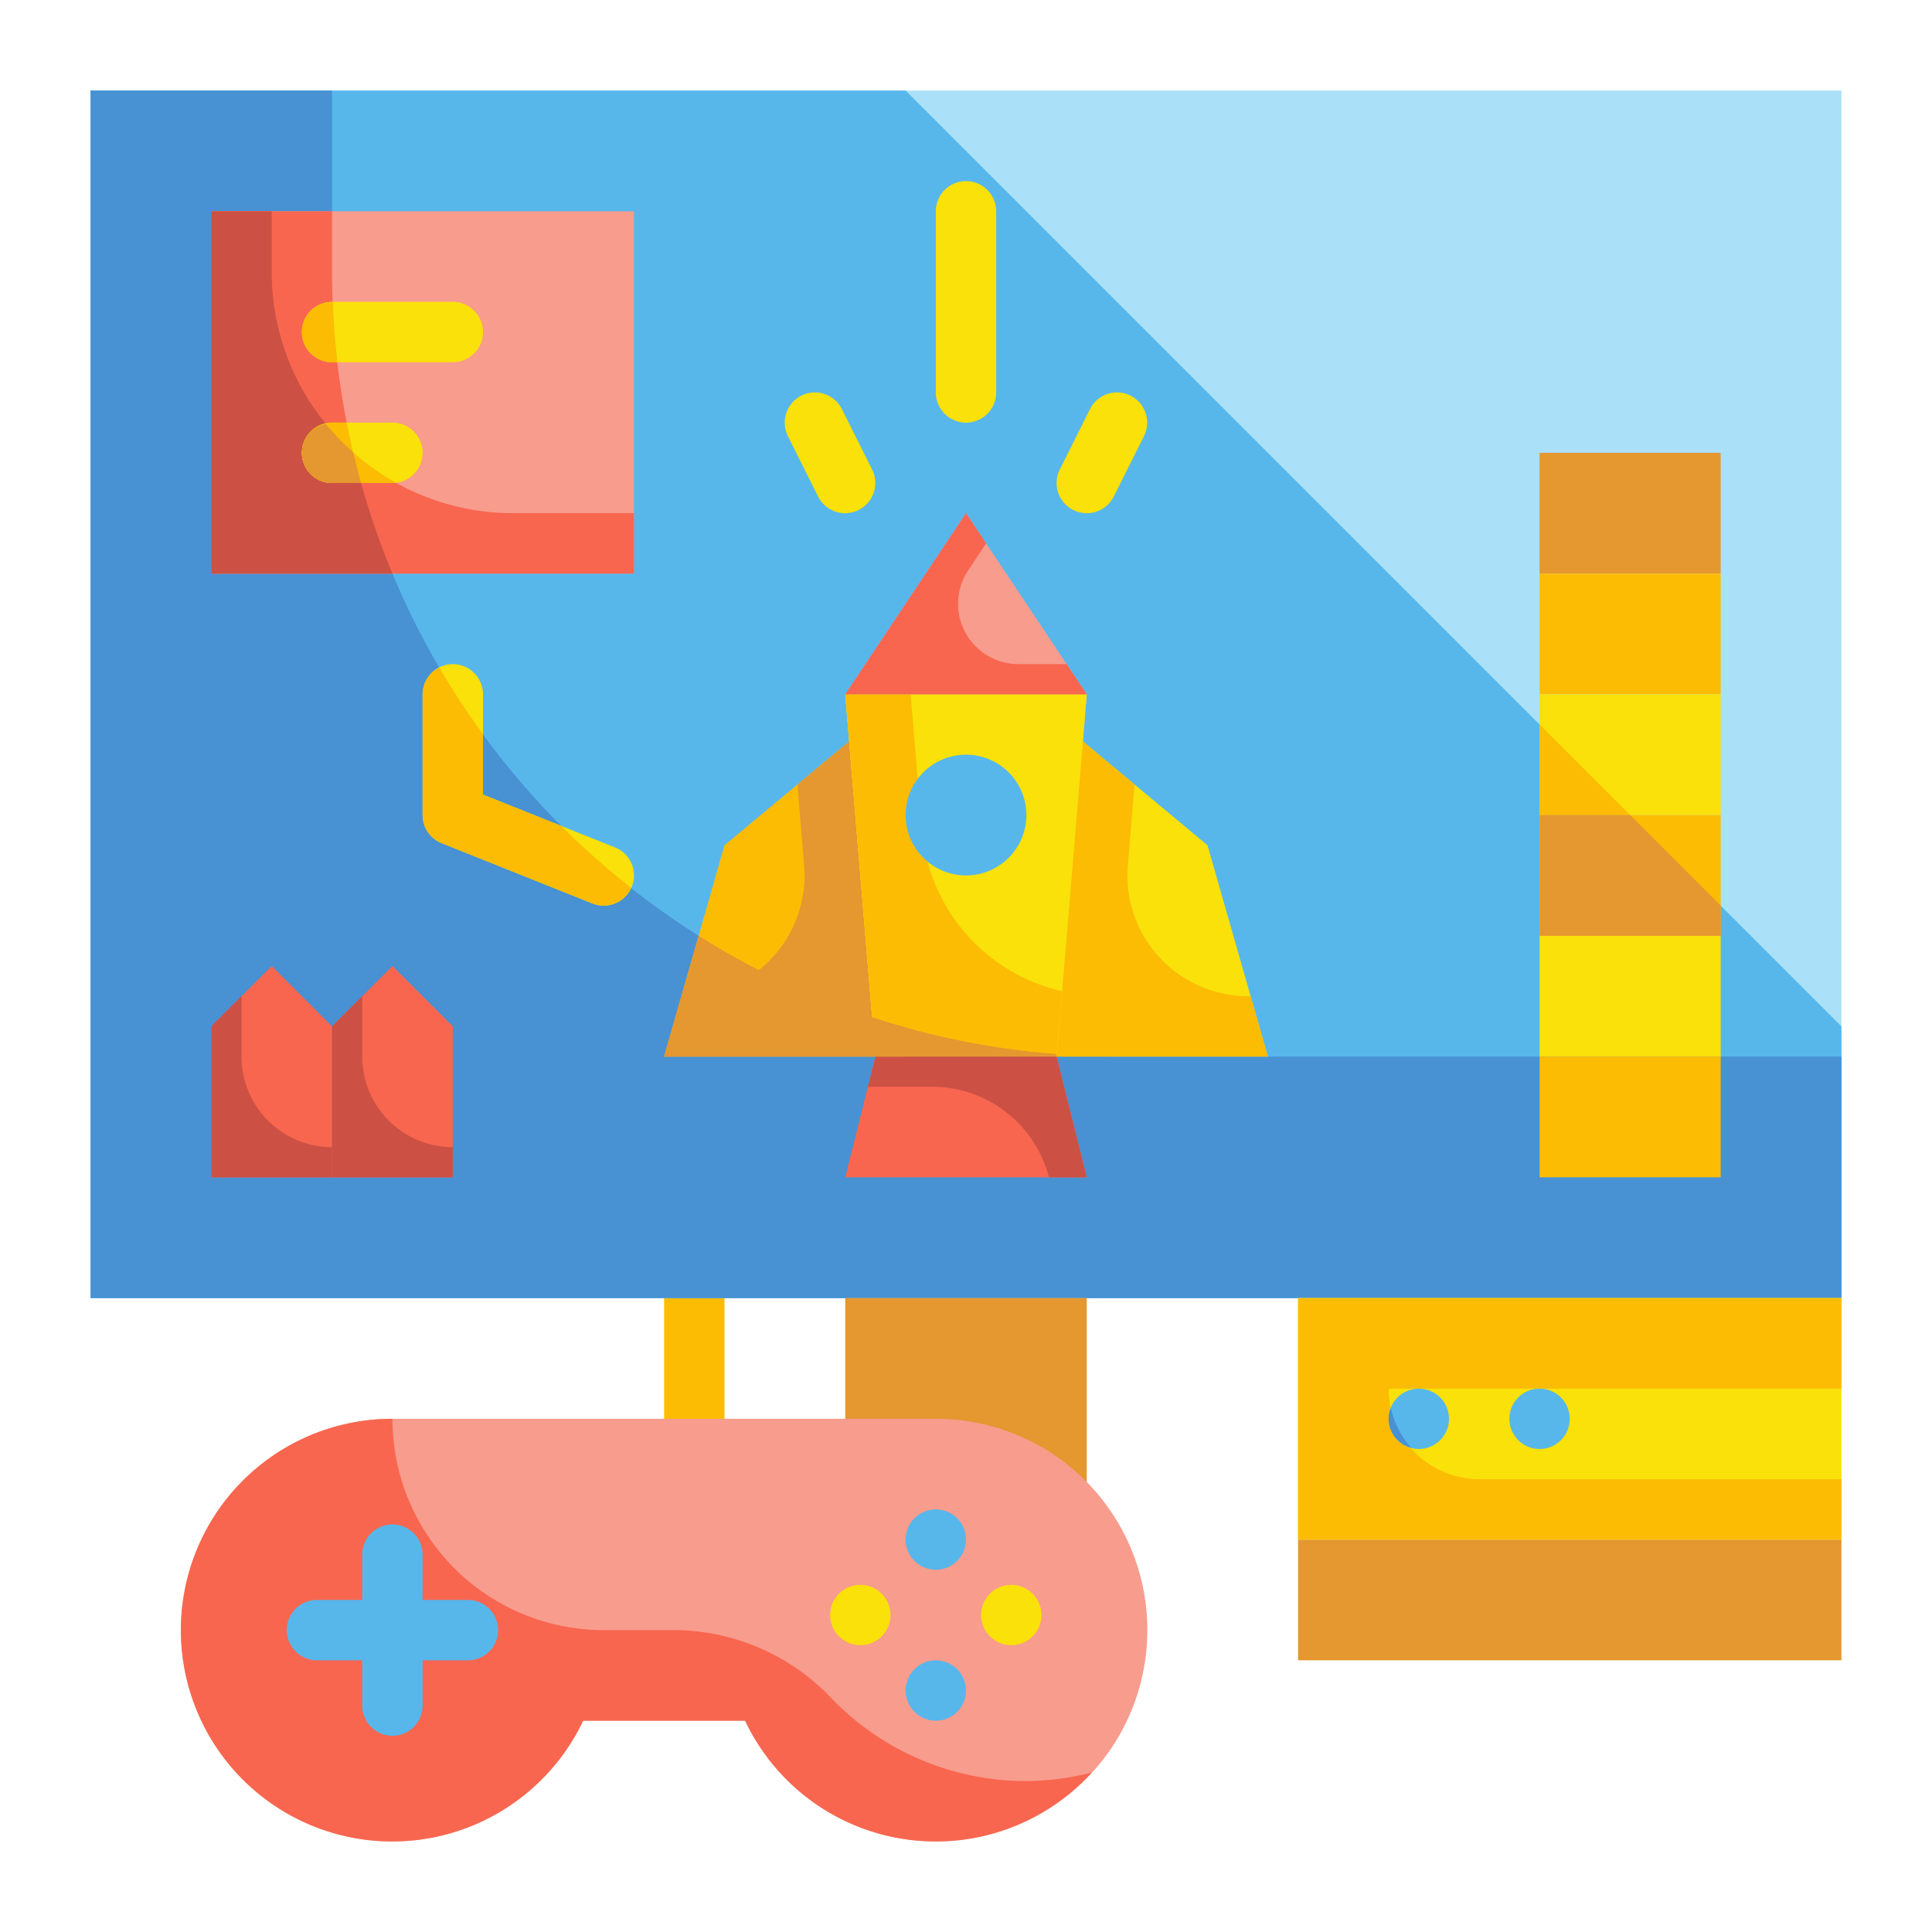 <svg height="512" viewBox="0 0 64 64" width="512" xmlns="http://www.w3.org/2000/svg"><g id="Flat"><g id="Color_copy" data-name="Color copy"><g><path d="m23 48a1 1 0 0 1 -1-1v-4a1 1 0 0 1 2 0v4a1 1 0 0 1 -1 1z" fill="#fcbc04"/><g><path d="m3 3h58v40h-58z" fill="#aae1f9"/><path d="m30 3h-27v40h58v-9z" fill="#57b7eb"/><path d="m37 35a26 26 0 0 1 -26-26v-6h-8v40h58v-8z" fill="#4891d3"/></g><path d="m28 43h8v15h-8z" fill="#e59730"/><g><path d="m31 47h-18a7 7 0 1 0 6.317 10h5.366a7 7 0 1 0 6.317-10z" fill="#f89c8d"/><path d="m34 59a8.947 8.947 0 0 1 -6.43-2.714 7.22 7.22 0 0 0 -5.142-2.286h-2.428a7 7 0 0 1 -7-7 7 7 0 1 0 6.317 10h5.366a6.983 6.983 0 0 0 11.477 1.719 8.947 8.947 0 0 1 -2.16.281z" fill="#f8664f"/><g fill="#57b7eb"><path d="m13 57.5a1 1 0 0 1 -1-1v-5a1 1 0 0 1 2 0v5a1 1 0 0 1 -1 1z"/><path d="m15.5 55h-5a1 1 0 0 1 0-2h5a1 1 0 0 1 0 2z"/><circle cx="31" cy="51" r="1"/><circle cx="31" cy="56" r="1"/></g><circle cx="28.5" cy="53.5" fill="#f9e109" r="1"/><circle cx="33.5" cy="53.5" fill="#f9e109" r="1"/></g><g><path d="m22 35h8v-12l-6 5z" fill="#fcbc04"/><path d="m22.653 33a4 4 0 0 0 3.986-4.332l-.223-2.681 3.584-2.987v12h-8l.571-2z" fill="#e59730"/><path d="m42 35h-8v-12l6 5z" fill="#f9e109"/><path d="m41.347 33a4 4 0 0 1 -3.986-4.332l.223-2.681-3.584-2.987v12h8l-.571-2z" fill="#fcbc04"/><path d="m35 35h-6l-1-12h8z" fill="#f9e109"/><path d="m36 23h-8l4-6z" fill="#f89c8d"/><path d="m36 39h-8l1-4h6z" fill="#f8664f"/><path d="m51 15h6v4h-6z" fill="#e59730"/><path d="m51 19h6v4h-6z" fill="#fcbc04"/><path d="m51 23h6v4h-6z" fill="#f9e109"/><path d="m51 27h6v4h-6z" fill="#fcbc04"/><path d="m51 31h6v4h-6z" fill="#f9e109"/><path d="m51 35h6v4h-6z" fill="#fcbc04"/><path d="m11 39h-4v-5l2-2 2 2z" fill="#f8664f"/><path d="m15 39h-4v-5l2-2 2 2z" fill="#f8664f"/><path d="m7 7h14v12h-14z" fill="#f89c8d"/><path d="m35 35h-6l-1-12h8z" fill="#f9e109"/><path d="m30.542 27.5-.375-4.5h-2.167l1 12h6l.181-2.167a5.987 5.987 0 0 1 -4.639-5.333z" fill="#fcbc04"/><path d="m28.892 33.7.108 1.3h6l.007-.084a25.871 25.871 0 0 1 -6.115-1.216z" fill="#e59730"/><path d="m33.737 22a2 2 0 0 1 -1.664-3.109l.594-.891-.667-1-4 6h8l-.667-1z" fill="#f8664f"/><path d="m30.877 36a4 4 0 0 1 3.87 3h1.253l-1-4h-6l-.25 1z" fill="#cc5144"/><path d="m17 17a8 8 0 0 1 -8-8v-2h-2v12h14v-2z" fill="#f8664f"/><path d="m12 35v-2l-1 1v5h4v-1a3 3 0 0 1 -3-3z" fill="#cc5144"/><path d="m8 35v-2l-1 1v5h4v-1a3 3 0 0 1 -3-3z" fill="#cc5144"/><path d="m11 9v-2h-4v12h6a25.919 25.919 0 0 1 -2-10z" fill="#f8664f"/><path d="m9 9v-2h-2v12h6a25.768 25.768 0 0 1 -1.3-4.018 7.973 7.973 0 0 1 -2.7-5.982z" fill="#cc5144"/><path d="m30 34.039a25.838 25.838 0 0 1 -6.856-3.039l-1.144 4h8z" fill="#e59730"/><path d="m54 27-3-3v3z" fill="#fcbc04"/><path d="m51 27v4h6v-1l-3-3z" fill="#e59730"/></g><path d="m32 14a1 1 0 0 1 -1-1v-6a1 1 0 0 1 2 0v6a1 1 0 0 1 -1 1z" fill="#f9e109"/><path d="m36 17a1 1 0 0 1 -.894-1.447l1-2a1 1 0 1 1 1.79.894l-1 2a1 1 0 0 1 -.896.553z" fill="#f9e109"/><path d="m28 17a1 1 0 0 1 -.9-.553l-1-2a1 1 0 0 1 1.79-.894l1 2a1 1 0 0 1 -.89 1.447z" fill="#f9e109"/><circle cx="32" cy="27" fill="#57b7eb" r="2"/><path d="m15 12h-4a1 1 0 0 1 0-2h4a1 1 0 0 1 0 2z" fill="#f9e109"/><path d="m13 16h-2a1 1 0 0 1 0-2h2a1 1 0 0 1 0 2z" fill="#f9e109"/><path d="m20 30a1.015 1.015 0 0 1 -.372-.071l-5-2a1 1 0 0 1 -.628-.929v-4a1 1 0 0 1 2 0v3.323l4.372 1.748a1 1 0 0 1 -.372 1.929z" fill="#f9e109"/><g fill="#fcbc04"><path d="m14 23v4a1 1 0 0 0 .628.929l5 2a1.015 1.015 0 0 0 .372.071 1 1 0 0 0 .905-.589 26.213 26.213 0 0 1 -2.314-2.052l-2.591-1.036v-2a26.172 26.172 0 0 1 -1.446-2.207.991.991 0 0 0 -.554.884z"/><path d="m11.025 10h-.025a1 1 0 0 0 0 2h.178q-.114-.99-.153-2z"/><path d="m11 16h2a.81.81 0 0 0 .1-.02 8.019 8.019 0 0 1 -2.306-1.938.986.986 0 0 0 -.794.958 1 1 0 0 0 1 1z"/><path d="m11 16h.961c-.183-.657-.344-1.323-.476-2h-.485a1 1 0 0 0 0 2z"/></g><path d="m10 15a1 1 0 0 0 1 1h.961q-.141-.505-.262-1.019a8.037 8.037 0 0 1 -.907-.938.986.986 0 0 0 -.792.957z" fill="#e59730"/><g><path d="m43 51h18v4h-18z" fill="#e59730"/><path d="m43 43h18v8h-18z" fill="#f9e109"/><path d="m61 43h-18v8h18v-2h-12a3 3 0 0 1 -3-3h15z" fill="#fcbc04"/><circle cx="47" cy="47" fill="#57b7eb" r="1"/><circle cx="51" cy="47" fill="#57b7eb" r="1"/><path d="m46.734 47.946a2.978 2.978 0 0 1 -.662-1.3 1 1 0 0 0 -.072.354.986.986 0 0 0 .734.946z" fill="#4891d3"/></g></g></g></g></svg>